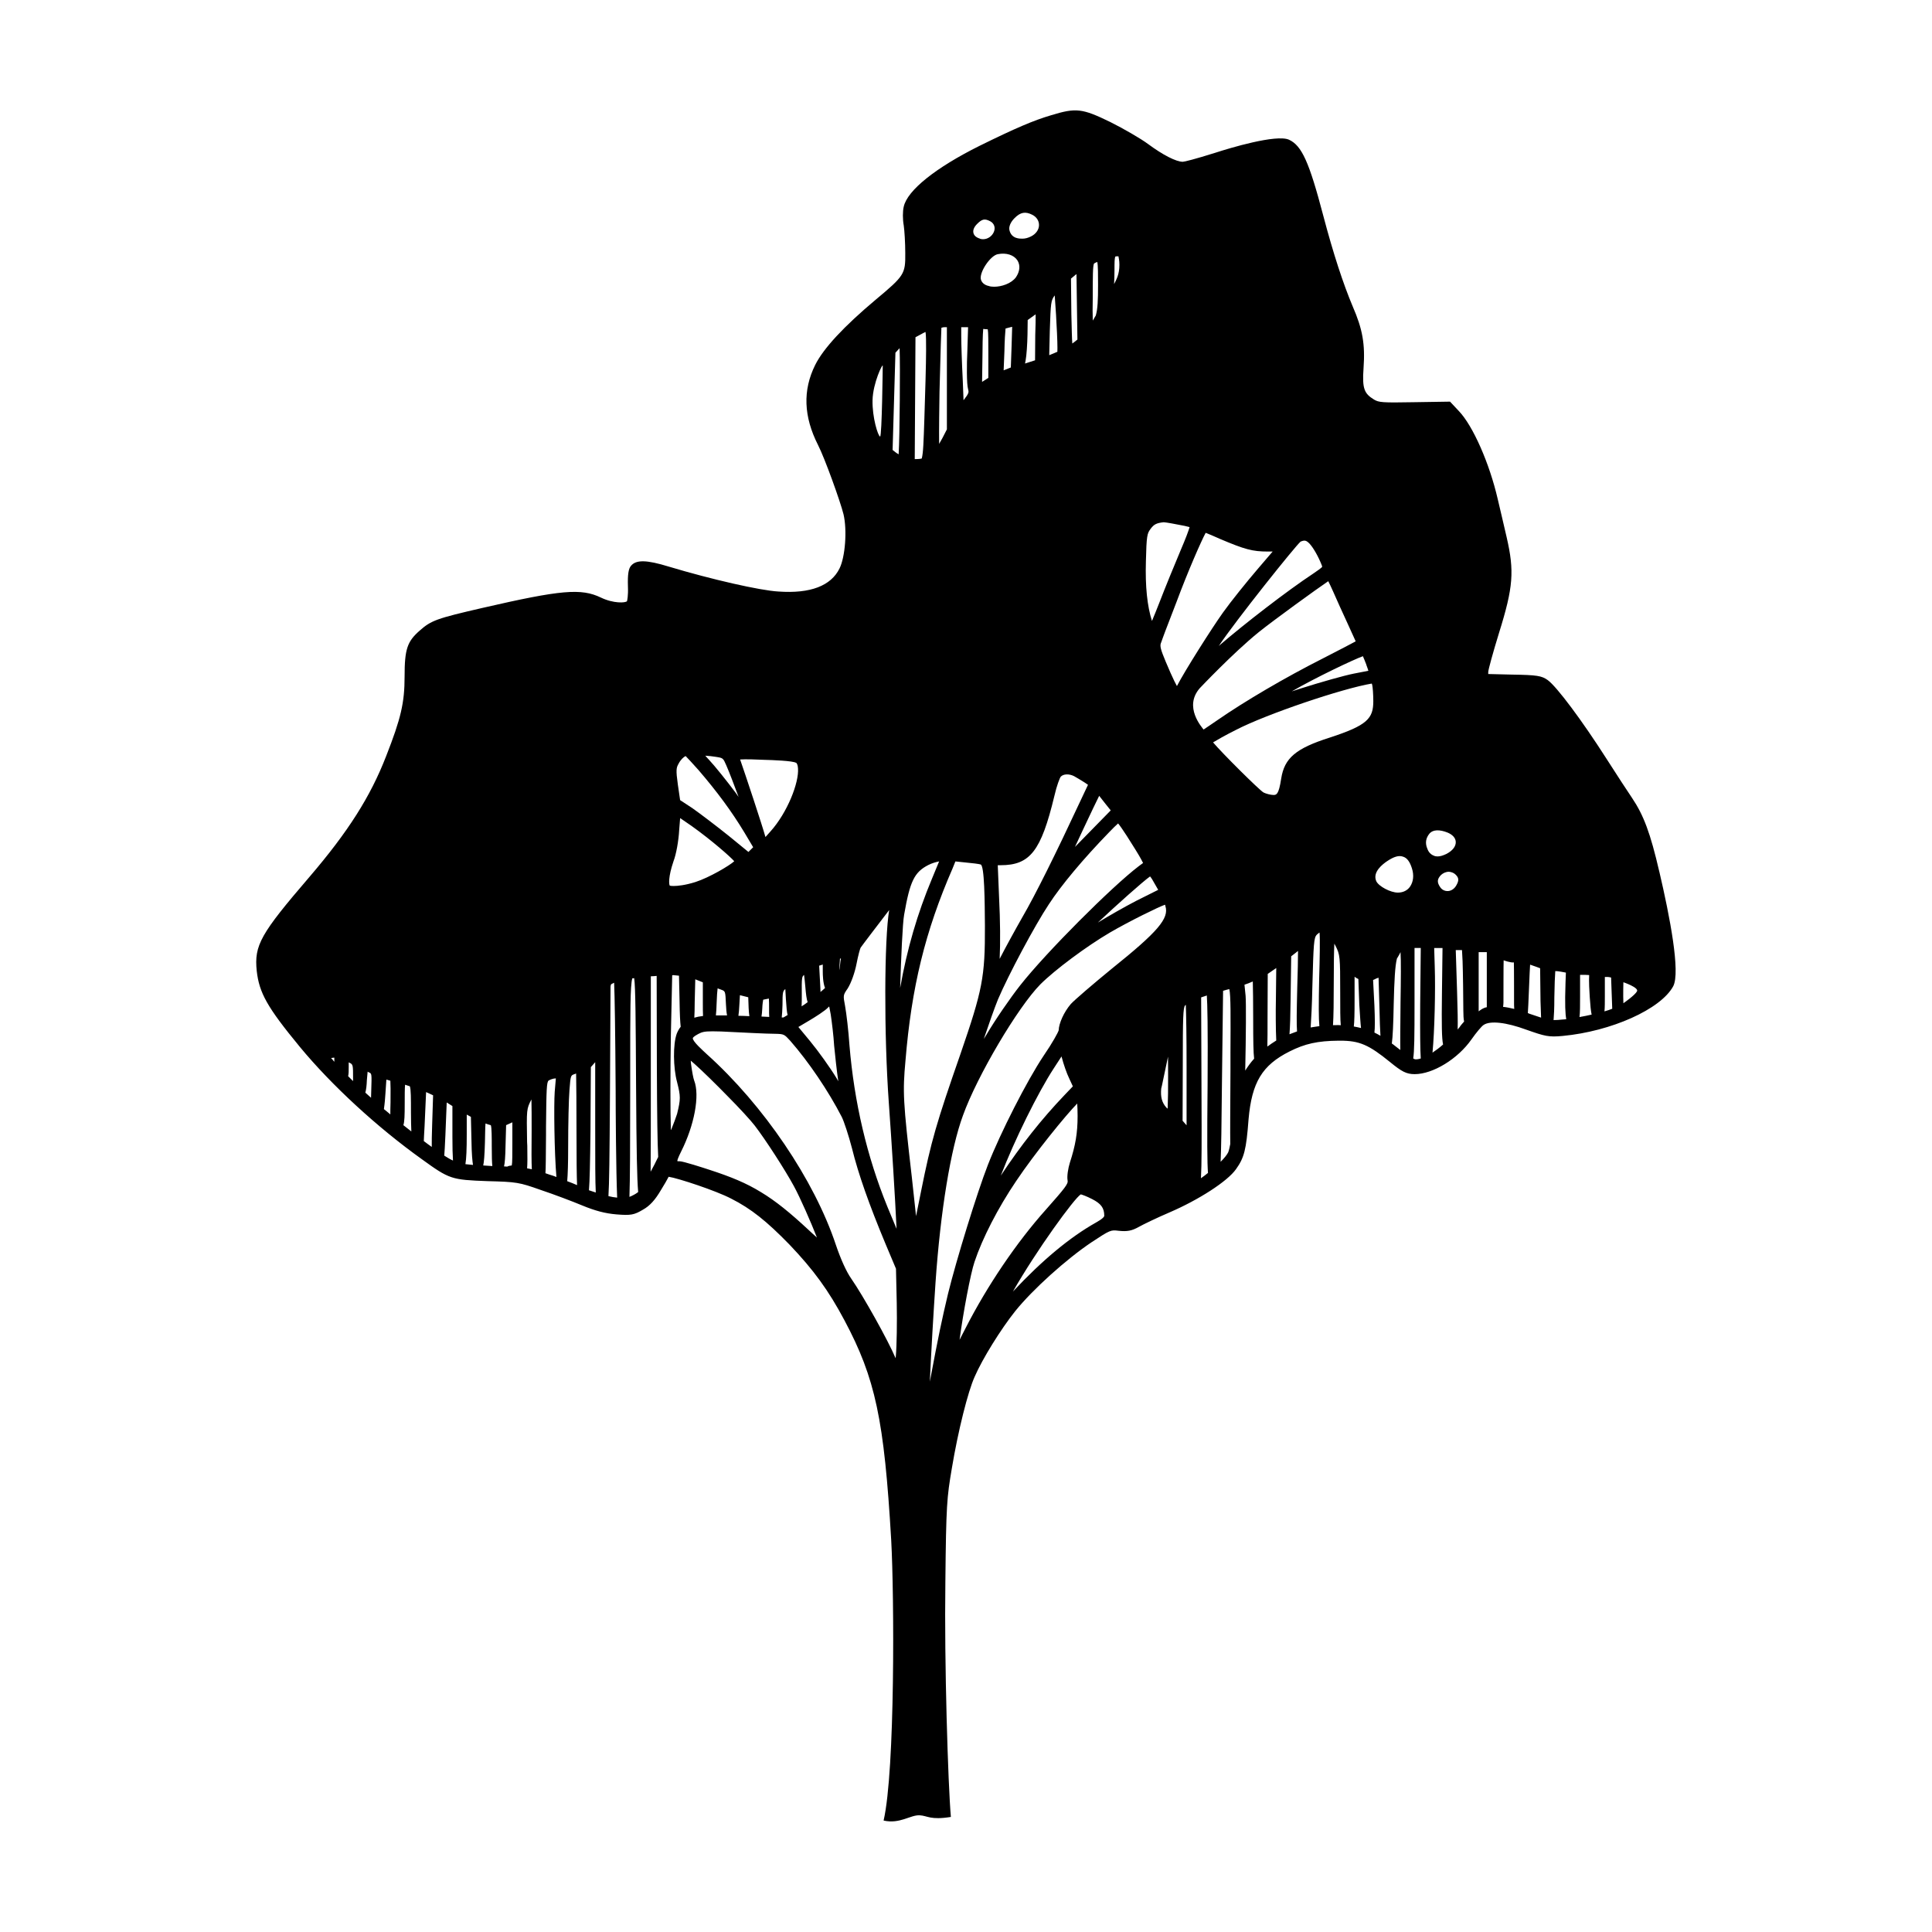 <?xml version="1.0" encoding="UTF-8"?>
<!-- Uploaded to: SVG Repo, www.svgrepo.com, Generator: SVG Repo Mixer Tools -->
<svg fill="#000000" width="800px" height="800px" version="1.1" viewBox="144 144 512 512" xmlns="http://www.w3.org/2000/svg">
 <path d="m232.6 425.39c-0.301-0.352-0.551-0.699-0.852-1.004l0.75-0.102h0.102zm4.965 5.113-1.305-1.305c0.152-0.598 0.152-1.406 0.152-2.41v-1.254l0.102 0.051c1.055 0.504 1.055 0.504 1.055 4.312zm4.816 2.66c0 0.648-0.051 1.254-0.051 1.754-0.5-0.453-1.004-0.902-1.508-1.355 0.203-0.75 0.352-1.855 0.402-3.309 0.102-1.004 0.152-1.754 0.203-2.258 0.102 0.051 0.203 0.152 0.352 0.203 0.75 0.297 0.75 0.297 0.602 4.965zm5.113 2.957c-0.051 1.406-0.051 2.41-0.051 3.211-0.551-0.453-1.102-0.953-1.703-1.406 0.203-1.355 0.352-3.16 0.402-4.109l0.25-3.707 0.203 0.051c0.301 0.102 0.598 0.152 0.852 0.25 0.047 0.848 0.098 2.805 0.047 5.711zm3.406 6.066c0.301-0.953 0.352-2.559 0.352-5.762 0-1.805 0-4.211 0.102-4.961 0.301 0.102 0.598 0.203 0.902 0.301l0.352 0.102c0.301 0.801 0.301 3.109 0.301 7.019 0 2.055 0.051 3.656 0.102 4.961-0.703-0.559-1.406-1.113-2.109-1.66zm7.621 0c-0.102 2.606-0.102 4.465-0.102 5.762-0.699-0.5-1.406-1.004-2.106-1.551 0-0.699 0.102-1.855 0.203-3.961l0.402-9.023c0.648 0.301 1.254 0.551 1.855 0.852zm3.211 8.07c0.102-0.902 0.152-2.457 0.301-5.367l0.352-8.723 1.508 0.953v8.121c0 2.754 0.051 4.863 0.152 6.316-0.711-0.297-1.41-0.746-2.312-1.301zm5.609 2.258c0.25-1.5 0.352-3.859 0.352-8.02v-5.113c0.203 0.102 0.453 0.25 0.648 0.352l0.453 0.25 0.152 6.418c0.051 3.562 0.25 5.367 0.402 6.316-0.75-0.055-1.402-0.152-2.008-0.203zm4.719 0.348c0.203-0.902 0.352-2.606 0.453-6.117 0.051-1.652 0.051-4.012 0.152-5.012 0.402 0.152 0.953 0.352 1.406 0.453 0.25 0.551 0.25 3.559 0.25 5.566 0 2.707 0.051 4.312 0.152 5.266-0.863-0.059-1.664-0.105-2.414-0.156zm7.719-6.016c0 3.008 0 5.367-0.152 6.016-0.453 0.051-0.852 0.102-1.203 0.301-0.25 0-0.551-0.051-0.852-0.051 0.203-0.852 0.352-2.457 0.402-5.566l0.152-5.367 1.652-0.75zm3.906 6.769c0.102-1.203 0.102-3.008 0.051-5.965l-0.051-1.004c-0.152-8.723-0.152-8.77 1.152-11.281 0.051 1.953 0.051 4.762 0.051 8.473-0.051 4.914-0.051 8.121 0.051 10.027-0.402-0.098-0.801-0.148-1.254-0.25zm6.016 1.703c-0.402-0.152-0.801-0.301-1.152-0.402 0.102-1.457 0.102-4.312 0.152-10.227v-2.156c0.102-9.824 0.152-11.777 0.699-12.184 0.402-0.25 1.254-0.551 1.754-0.551h0.152l-0.301 3.559c-0.25 3.359-0.102 16.242 0.453 22.562-0.602-0.25-1.203-0.449-1.758-0.602zm4.617 1.703c0.152-1.805 0.25-4.711 0.25-8.973 0-6.066 0.152-12.883 0.352-15.242 0.301-3.809 0.301-3.809 1.355-4.16 0.102-0.051 0.25-0.102 0.402-0.152 0.051 2.508 0.102 8.375 0.102 15.891 0 7.07 0.051 11.18 0.152 13.688-0.762-0.344-1.66-0.699-2.613-1.051zm5.762 2.41c0.203-2.457 0.301-7.219 0.402-15.594l0.102-17.043 1.152-1.305v17.496c0 9.023 0 14.137 0.152 17.043-0.602-0.195-1.203-0.398-1.809-0.598zm5.164 1.555c0.203-3.16 0.301-9.926 0.402-27.074l0.152-28.477c0.051-0.352 0.102-0.5 0.102-0.5l0.152-0.152c0.203-0.102 0.453-0.25 0.699-0.352 0.152 3.512 0.301 12.535 0.402 28.527 0 5.062 0.102 21.66 0.402 28.426-0.703-0.051-1.504-0.203-2.312-0.398zm7.773-1.004c-0.504 0.398-1.406 0.902-2.207 1.203 0.152-4.363 0.203-13.586 0.203-28.227v-5.164c0-15.594 0-22.562 0.551-24.516 0.152 0 0.352-0.051 0.504-0.051 0.352 2.457 0.402 11.18 0.5 28.676 0.102 17.246 0.25 24.465 0.551 27.977-0.051 0.055-0.051 0.102-0.102 0.102zm3.406-5.465c0.051-5.062 0.051-12.535 0.051-22.711v-29.078c0.5 0 1.004-0.051 1.551-0.102l0.051 24.012c0.051 12.688 0.152 20.504 0.352 23.965-0.648 1.406-1.348 2.711-2.004 3.914zm189.66-134.41v0.051c0.25 0.648 0.402 1.152 0.555 1.605-0.852 0.152-2.258 0.453-3.859 0.75-2.559 0.504-8.77 2.258-14.137 3.961-0.801 0.25-1.602 0.504-2.309 0.75 6.316-3.656 16.242-8.375 18.852-9.324 0.199 0.504 0.551 1.254 0.898 2.207zm-17.398-32.586c0.402-0.152 0.699-0.25 1.004-0.25 0.301 0 0.699 0.102 1.355 0.801 1.055 1.152 2.359 3.461 3.258 5.762 0 0.152 0.102 0.301 0.102 0.352-0.102 0.25-1.457 1.203-2.359 1.805-6.918 4.566-18.199 13.285-25.07 19.199 0.051-0.051 0.102-0.152 0.152-0.203 4.465-6.66 20.16-26.312 21.559-27.465zm-41.008 5.262c0.152-6.867 0.352-7.422 1.203-8.574 0.902-1.254 1.602-1.602 3.461-1.805 0.203 0 0.953 0.051 3.961 0.648 1.254 0.203 2.309 0.453 2.957 0.648-0.301 1.004-1.055 3.059-2.309 5.965-1.652 3.91-4.262 10.277-5.762 14.188-0.699 1.805-1.406 3.512-1.906 4.711-1.254-3.949-1.801-9.113-1.605-15.781zm3.258 87.035-5.914 2.957c-3.16 1.652-7.219 3.961-10.078 5.719 5.012-4.711 11.93-10.879 13.84-12.234 0.301 0.352 0.699 0.953 1.203 1.906zm-11.582-164.19c0-2.004 0-3.309 0.25-3.656 0.051-0.051 0.75-0.051 0.801-0.051 0.051 0.504 0.25 1.004 0.25 2.258 0 2.559-0.801 3.91-1.406 5.113 0.062-1.207 0.105-2.512 0.105-3.664zm0.957 146.59c0.504 0.598 1.305 1.754 2.309 3.309 1.602 2.508 3.258 5.164 3.758 6.117l0.551 1.055-1.152 0.852c-7.117 5.414-24.465 22.762-31.383 31.535-2.656 3.359-6.715 9.273-9.074 13.285-0.203 0.301-0.402 0.648-0.598 0.953 1.305-3.859 2.856-8.273 3.758-10.48 2.805-6.57 9.73-19.555 13.488-25.215 3.258-5.012 9.074-11.98 15.941-19.051 0.945-1.004 1.848-1.863 2.402-2.359zm-34.395-118.07-1.652 1.055 0.102-6.867c0-1.953 0.051-5.715 0.203-7.168 0.402 0.051 0.852 0.102 1.203 0.102 0.152 0.75 0.152 3.512 0.152 6.168l-0.004 6.711zm31.035 112.86 1.406 1.754-9.477 9.68 2.106-4.516c2.207-4.66 3.613-7.668 4.312-9.023 0.449 0.555 1.047 1.305 1.652 2.106zm-3.359-134.01c0-5.566 0-8.625 0.352-9.176 0.25-0.152 0.551-0.301 0.852-0.402 0.203 0.953 0.203 3.559 0.203 6.066 0 4.062-0.102 6.418-0.598 8.121-0.25 0.453-0.551 0.902-0.801 1.355-0.059-1.602-0.059-3.707-0.008-5.965zm-4.312-6.367 0.25 17.348c-0.402 0.352-0.852 0.699-1.355 1.055-0.102-1.305-0.152-3.707-0.25-7.723l-0.102-9.477zm-0.652 133.05c0.551 0.301 1.805 1.055 2.754 1.652l0.953 0.648-2.055 4.363c-6.519 13.984-11.93 24.867-15.289 30.633-2.004 3.512-4.66 8.375-6.066 11.129 0.203-4.16 0.152-10.125-0.152-16.191l-0.352-8.625h0.75c7.82 0 10.727-3.758 14.238-18.297 0.648-2.856 1.457-4.863 1.703-5.164 0.711-0.75 2.211-0.801 3.516-0.148zm-18.648-107.54 0.203-5.012c0.051-2.856 0.203-5.113 0.301-6.066 0.453-0.152 1.152-0.301 1.754-0.453-0.051 1.152-0.102 3.008-0.152 5.062l-0.203 5.715zm5.668-1.805c0.051-0.301 0.102-0.598 0.152-0.801 0.25-1.305 0.453-4.363 0.5-6.867l0.051-3.859 2.106-1.508c0 1.254 0 3.059-0.102 5.465l-0.051 6.715c-0.855 0.254-1.707 0.555-2.656 0.855zm6.562-8.625c0.25-7.621 0.301-8.07 1.305-9.426 0.102 1.203 0.203 2.957 0.352 5.164l0.102 2.004c0.25 4.109 0.301 6.816 0.25 7.769-0.648 0.301-1.406 0.598-2.156 0.902zm-9.324-29.926c1.551-1.551 2.856-1.805 4.711-0.852 1.152 0.598 1.754 1.602 1.754 2.707 0 1.203-0.801 2.359-2.106 3.008-0.801 0.402-1.551 0.598-2.258 0.598-0.648 0-2.906 0.102-3.461-2.207-0.242-0.902 0.254-2.156 1.359-3.254zm0.754 11.23c0.801 1.305 0.648 2.906-0.402 4.465-1.254 1.703-3.859 2.508-5.762 2.508-0.551 0-1.055-0.051-1.457-0.203-1.203-0.25-1.953-1.004-2.106-1.906-0.25-2.004 2.606-6.168 4.516-6.519 2.25-0.449 4.262 0.199 5.211 1.656zm-10.68-9.68c1.305-1.305 2.004-1.457 3.461-0.699 1.055 0.551 1.457 1.703 0.953 2.856-0.5 1.152-1.652 1.906-2.856 1.906-0.352 0-0.648-0.051-0.953-0.203-0.902-0.301-1.457-0.801-1.602-1.508-0.156-0.746 0.195-1.551 0.996-2.352zm-4.211 27.375h1.805l-0.203 6.672c-0.152 2.805-0.203 8.422 0.203 9.73 0.203 0.801 0.301 1.055-1.203 2.957l-0.203-5.266c-0.25-4.762-0.402-9.926-0.402-11.684l-0.004-2.41zm-5.766 17.242c0.301-12.234 0.453-15.992 0.504-17.094 0.203-0.051 0.5-0.152 0.902-0.152h0.551v27.074l-0.152 0.301c-0.75 1.508-1.355 2.656-1.906 3.562-0.047-3.711 0.051-10.48 0.102-13.691zm-6.367-14.582 1.406-0.75c0.352-0.203 0.902-0.5 1.254-0.648 0.152 0.801 0.152 2.957 0.152 4.863v0.051c0 3.41-0.25 11.684-0.453 17.945-0.203 6.168-0.301 9.273-0.699 10.68-0.152 0.051-0.352 0.051-0.551 0.102-0.402 0.051-0.852 0.051-1.305 0.051zm-8.676 7.566s-0.203 18.75-0.699 18.75c-0.555-0.102-2.106-5.062-2.004-9.629 0.098-4.559 2.754-9.973 2.703-9.121zm-9.273 164.99c0.902-1.457 1.855-4.109 2.309-6.418 0.453-2.359 0.953-4.109 1.102-4.363 0.25-0.402 4.609-6.117 7.57-9.977-1.305 7.723-1.406 32.738-0.102 51.035 0.75 10.379 1.703 25.668 2.055 33.438-0.648-1.559-1.457-3.512-2.457-5.914-5.367-13.184-8.77-27.574-10.027-42.762-0.25-3.758-0.801-8.375-1.152-10.328-0.547-2.906-0.547-2.906 0.703-4.711zm-2.059-7.871 0.25-0.051c-0.051 0.301-0.102 0.598-0.152 0.953v0.051c-0.102 0.902-0.152 1.559-0.301 2.106zm-4.559 1.559v1.855c0 0.902 0.051 3.008 0.598 4.363-0.352 0.301-0.75 0.699-1.203 1.055 0-0.598-0.051-1.355-0.102-2.359l-0.25-4.613zm-4.961 2.754c0.102 0.801 0.25 1.953 0.352 3.309 0.152 1.754 0.301 3.059 0.598 3.91-0.598 0.453-1.102 0.801-1.602 1.102 0.051-0.801 0.051-1.805 0.051-2.906-0.055-4.863 0.047-4.965 0.602-5.414zm1.301 12.133c1.457-0.852 4.414-2.707 5.164-3.606 0.051-0.051 0.102-0.102 0.203-0.152 0.102 0.551 0.25 1.254 0.402 2.106 0.301 2.004 0.75 5.668 0.902 8.273 0.25 2.555 0.699 6.766 1.102 9.426-0.152-0.25-0.301-0.5-0.453-0.801-1.703-2.805-4.863-7.219-7.019-9.824l-3.109-3.758zm-11.883-69.137c2.106 0.051 7.668 0.25 8.473 0.801h0.051c0.102 0.102 0.402 0.453 0.453 1.457 0.301 3.758-2.805 11.734-7.32 16.746l-1.305 1.457c-0.801-2.957-5.414-16.848-6.715-20.555 1.402-0.102 4.309-0.008 6.363 0.094zm6.219 67.629-1.102 0.648h-0.453c0.102-0.801 0.152-1.855 0.203-3.309 0-3.359 0.102-3.707 0.75-4.211l0.152 2.656c0.145 2.16 0.246 3.414 0.449 4.215zm-4.863 0.504-2.055-0.102c0.102-0.555 0.152-1.254 0.203-2.055 0.051-1.406 0.203-2.106 0.25-2.41 0.453-0.102 1.004-0.203 1.508-0.301 0.051 0.648 0.051 1.754 0.051 2.559-0.008 1.004-0.008 1.758 0.043 2.309zm-14.238-68.934c2.004 0.301 2.004 0.301 2.856 2.258 0.852 1.953 2.156 5.414 3.258 8.375-0.203-0.301-0.453-0.648-0.699-1.004-2.359-3.16-5.566-7.168-7.168-8.871-0.301-0.301-0.648-0.699-0.953-1.055 0.898 0.043 2.106 0.195 2.707 0.297zm-9.828 1.902c0.551-1.102 1.355-1.855 1.906-2.106 0.551 0.551 1.754 1.855 3.41 3.707 4.914 5.715 8.77 10.926 12.133 16.496l2.359 3.961-1.254 1.254-5.215-4.262c-3.309-2.656-7.672-5.965-9.68-7.371l-3.211-2.106-0.598-4.109c-0.551-3.906-0.398-4.461 0.148-5.465zm18.801 66.832c-1.055-0.051-2.004-0.102-2.906-0.102 0.102-0.75 0.203-1.652 0.25-2.856l0.152-2.606 2.207 0.555 0.102 2.856c0.047 0.848 0.098 1.551 0.195 2.152zm-20.105-41.062c0.699-1.805 1.355-5.367 1.508-8.324 0.102-1.254 0.203-2.309 0.25-3.109 0.801 0.551 1.855 1.254 3.059 2.106 5.266 3.758 10.227 8.121 11.281 9.324-1.152 1.102-6.57 4.312-10.277 5.512-2.707 0.852-4.711 1.055-5.812 1.055-0.551 0-0.902-0.051-1.004-0.102-0.203-0.344-0.453-2.195 0.996-6.461zm14.191 40.859h-2.957c0.102-0.852 0.152-2.004 0.203-3.461 0.051-1.652 0.152-2.957 0.25-3.707 0.25 0.102 0.598 0.203 0.953 0.352 1.102 0.402 1.102 0.402 1.254 3.809 0.047 1.254 0.148 2.258 0.297 3.008zm-6.367 0.152c-0.902 0.102-1.652 0.25-2.309 0.453 0.051-1.004 0.102-2.258 0.102-4.109l0.152-6.066 2.004 0.801v5.012c0 1.805 0 3.059 0.051 3.91zm-8.473 30.234c-0.051-0.102-0.051-0.152-0.051-0.203-0.152-4.262-0.152-15.391 0-24.867l0.352-15.941 0.25-0.051 1.551 0.152 0.152 6.816c0.051 3.461 0.152 5.465 0.301 6.723-0.453 0.551-0.801 1.203-1.055 1.855-1.004 2.805-0.953 8.973 0.102 12.836 0.953 3.758 0.953 4.465 0 8.375-0.297 0.941-0.852 2.445-1.602 4.305zm36.449 26.469c-4.961-4.613-8.723-7.672-12.637-10.027-3.91-2.41-7.969-4.062-13.488-5.863-1.805-0.598-7.117-2.309-8.02-2.309-0.352 0-0.551 0-0.648-0.051 0-0.25 0.203-0.902 1.004-2.508 3.512-6.969 5.012-14.887 3.461-18.852-0.203-0.5-0.551-2.258-0.852-4.559l-0.051-0.699 1.152 1.004c1.754 1.551 5.715 5.414 8.676 8.473 2.906 2.906 6.168 6.469 7.117 7.723 2.856 3.707 8.07 11.777 10.379 16.043 1.652 3.008 4.566 9.672 6.117 13.637-0.711-0.609-1.461-1.312-2.211-2.012zm23.109 33.539-0.051 0.453c-1.953-4.664-8.625-16.594-11.734-21.055-1.305-1.855-2.805-5.164-4.109-9.023-5.715-17.145-19.148-37-34.242-50.539-0.902-0.852-3.758-3.359-3.656-4.211 0.051-0.152 0.25-0.453 1.457-1.102 0.953-0.5 1.551-0.699 3.809-0.699 1.203 0 2.906 0.051 5.516 0.203 2.055 0.102 8.871 0.453 10.977 0.453 2.41 0.051 2.457 0.102 4.062 1.855 4.914 5.613 10.125 13.336 13.637 20.152 0.598 1.152 1.855 5.012 2.707 8.273 1.703 6.918 4.566 14.988 8.871 25.316l2.805 6.664 0.203 9.125c0.102 4.906 0.004 11.379-0.25 14.133zm1.055-253.28c-0.051 6.57-0.152 11.633-0.301 14.188-0.551-0.301-1.055-0.699-1.602-1.152l0.75-25.77 1.102-1.203c0.102 2.707 0.102 7.824 0.051 13.938zm1.152 136.21c1.551-8.922 2.707-11.281 6.418-13.184 1.004-0.504 2.055-0.801 2.856-0.953-0.453 1.102-1.152 2.754-1.906 4.613-3.859 9.227-6.57 18.5-8.422 28.93 0.254-8.125 0.652-17.25 1.055-19.406zm4.465 73.402c-0.352 1.754-0.852 4.211-1.305 6.469-0.301-2.805-0.699-6.469-1.102-10.176-2.359-20.402-2.457-22.711-1.703-30.984 1.602-19.504 5.215-34.293 12.484-50.984l0.75-1.855 2.41 0.25c2.156 0.203 3.758 0.402 4.262 0.551 1.055 0.203 1.102 9.875 1.152 16.293 0.051 13.539-0.648 16.992-6.469 33.891-6.371 18.293-7.777 23.059-10.48 36.547zm11.828 36.141-1.602 3.109c0.953-7.168 2.906-17.547 3.961-20.656 2.106-6.316 6.219-14.289 11.027-21.406 5.012-7.473 13.184-17.496 16.191-20.555 0.051 0.852 0.102 1.953 0.102 3.309 0 4.516-0.555 7.769-2.055 12.383-0.453 1.457-0.801 3.559-0.598 4.66v0.051c0.203 0.852-0.648 1.953-5.715 7.672-7.773 8.68-15.547 20.156-21.312 31.434zm9.324-40.402c3.606-9.375 9.875-22.059 14.035-28.426l2.055-3.16 0.102 0.352c0.402 1.559 1.254 4.109 2.004 5.617l0.902 1.953-2.207 2.309c-6.113 6.41-11.523 13.234-16.891 21.355zm25.219 12.434c-6.867 3.859-14.238 9.977-22.012 18.297 6.266-10.977 16.293-24.766 17.996-25.77 0.402 0.102 1.551 0.504 3.008 1.254 2.359 1.203 3.211 2.359 3.211 4.414 0.004 0.246-0.402 0.801-2.203 1.805zm4.211-67.285c-4.914 4.012-9.926 8.324-10.879 9.375-1.805 2.106-3.16 5.113-3.211 6.969-0.152 0.551-1.602 3.258-4.012 6.766-4.414 6.613-11.43 20.402-14.742 28.879-2.856 7.32-8.375 25.215-10.578 34.195-1.652 7.019-2.41 10.48-4.812 23.262 0.352-7.82 0.953-17.996 1.508-26.27 1.305-18.898 4.012-35.441 7.269-44.27 3.758-10.48 14.539-28.676 20.504-34.742 3.859-3.859 12.281-10.125 18.449-13.738 5.164-3.008 12.934-6.816 14.59-7.371 0.051 0.102 0.102 0.203 0.102 0.352 1.051 3.258-2.004 6.82-14.188 16.594zm14.891 33.039-0.102 4.062-0.352-0.301c-1.203-1.355-1.551-2.856-1.355-5.012l0.203-0.852c0.453-2.106 1.102-5.215 1.602-7.621 0.055 3.211 0.004 7.019 0.004 9.723zm0.652-111.45c-2.055-4.711-2.656-6.266-2.656-7.219 0-0.402 0.102-0.648 0.25-1.004 0.102-0.352 0.5-1.355 1.004-2.754 0.75-2.004 1.855-4.863 3.008-7.82 3.059-8.223 6.57-16.191 7.719-18.297 0.75 0.301 2.004 0.801 3.656 1.551l0.102 0.051c6.621 2.805 8.625 3.359 12.734 3.359h1.254l-3.91 4.566c-3.008 3.512-7.168 8.676-9.273 11.633-2.906 4.062-10.125 15.441-12.184 19.453-0.398-0.715-0.953-1.816-1.703-3.519zm4.262 119.92-1.055-1.203 0.051-15.141c0-12.184 0.102-14.836 0.598-15.391l0.152-0.152 0.051-0.051c0.102 2.606 0.203 8.324 0.203 16.445zm3.481-115.82s8.902-9.422 15.668-14.887c4.062-3.258 15.289-11.383 18.398-13.488 0.301 0.598 0.75 1.508 1.254 2.656 0.902 2.055 2.656 5.965 4.012 8.871l2.004 4.414c-1.203 0.648-3.961 2.106-8.574 4.465-10.027 5.062-20.809 11.383-28.18 16.496-1.508 1.055-2.805 1.906-3.562 2.41-0.391-0.555-5.332-5.973-1.02-10.938zm0.328 129.85c0.203-3.559 0.203-9.926 0.152-21.305l-0.102-26.621c0.453-0.152 0.953-0.301 1.508-0.504 0.152 2.207 0.301 8.07 0.203 23.461-0.152 15.289-0.102 21.059 0.102 23.562-0.609 0.504-1.215 0.957-1.863 1.406zm7.82-33.09v4.465c-0.051 10.125-0.102 16.191-0.051 19.555-0.301 1.602-0.5 2.106-0.551 2.207-0.352 0.699-1.055 1.559-2.004 2.508 0.152-3.41 0.25-9.273 0.352-20.953l0.301-24.363c0.551-0.152 1.102-0.352 1.652-0.453 0.398 1.594 0.352 7.664 0.301 17.035zm3.914 4.562c0.203-9.273 0.25-17.852 0.102-19.805l-0.301-2.957c0.648-0.203 1.406-0.5 2.207-0.852 0.051 1.906 0.102 5.465 0.102 10.078 0 5.715 0.051 8.723 0.25 10.379-0.91 1-1.66 2.055-2.359 3.156zm8.223-7.969c-0.801 0.5-1.551 1.004-2.359 1.602 0.051-1.805 0.051-4.262 0.051-7.621l0.051-11.633 2.258-1.559-0.102 8.922c-0.051 1.766-0.051 7.578 0.102 10.289zm5.562-13.891c-0.152 6.367-0.203 9.629-0.051 11.48-0.648 0.25-1.355 0.5-2.004 0.75 0.152-1.906 0.25-4.914 0.301-9.578l0.152-11.078 1.355-1.055c0.152-0.152 0.301-0.25 0.453-0.352-0.008 2.012-0.059 5.621-0.207 9.832zm5.867 10.082c-0.852 0.102-1.602 0.25-2.309 0.352 0.152-2.309 0.352-5.965 0.453-10.926 0.301-11.383 0.402-12.832 1.152-13.637 0.25-0.25 0.504-0.453 0.75-0.598 0.152 1.754 0.051 7.07-0.102 12.184-0.145 6.957-0.145 10.57 0.055 12.625zm3.609-0.254c0.152-2.309 0.203-6.168 0.203-11.43 0-4.66 0.051-8.07 0.152-10.176 0.102 0.152 0.203 0.352 0.301 0.555 1.203 2.359 1.254 2.856 1.254 12.434 0 4.465 0 7.07 0.152 8.625-0.707-0.059-1.414-0.008-2.062-0.008zm5.516 0.348c0.152-1.254 0.203-3.309 0.203-7.07v-6.117c0.301 0.25 0.648 0.453 1.004 0.605l0.25 6.816c0.203 3.059 0.301 4.914 0.453 6.168-0.66-0.148-1.262-0.301-1.91-0.402zm-6.418-76.551c-8.973 2.856-11.98 5.414-12.832 10.879-0.648 4.312-1.305 4.312-2.055 4.312-0.699 0-1.906-0.301-2.606-0.648-1.102-0.598-11.078-10.531-13.387-13.285 1.004-0.605 3.059-1.805 6.066-3.309 8.02-4.16 28.18-10.977 35.996-12.281 0 0.102 0.051 0.152 0.102 0.301 0.152 0.598 0.301 2.606 0.301 4.363-0.004 4.602-1.562 6.406-11.586 9.668zm11.879 78.16c0.152-1.203 0.152-3.41 0-7.117l-0.352-6.816c0.25-0.102 0.5-0.203 0.852-0.402l0.598-0.203 0.25 8.473c0.051 3.008 0.152 5.266 0.25 6.918-0.496-0.305-0.992-0.551-1.598-0.852zm6.918-7.82c-0.051 6.316-0.102 10.125-0.051 12.434-0.203-0.152-0.402-0.301-0.598-0.453-0.504-0.402-0.953-0.75-1.355-1.055l-0.301-0.203c0.25-1.805 0.402-5.164 0.5-10.48 0.152-6.266 0.352-10.078 0.852-12.031 0.402-0.648 0.75-1.254 0.953-1.703 0.148 2.113 0.102 7.277 0 13.492zm2.508-30.832c-0.699 1.004-1.855 1.559-3.211 1.559-1.953 0-5.062-1.652-5.715-3.008-1.102-2.457 1.754-4.566 2.856-5.316 1.805-1.203 3.109-1.605 4.211-1.203 1.055 0.301 1.805 1.305 2.359 3.059 0.605 1.852 0.402 3.606-0.5 4.91zm2.856 45.52c-0.801 0.25-1.305 0.25-1.551 0.203h-0.051c0-0.051-0.102-0.051-0.402-0.203 0.301-1.855 0.352-5.812 0.352-14.742v-14.539h1.652l-0.152 14.941c-0.047 7.871 0.004 12.133 0.152 14.34zm1.758-55.551c-0.648-1.5-0.453-2.856 0.598-4.109 0.902-1.004 2.656-1.055 4.762-0.203 1.305 0.551 2.106 1.406 2.156 2.457 0.051 1.203-0.852 2.359-2.508 3.211-0.852 0.402-1.602 0.648-2.309 0.648-0.352 0-0.699-0.051-1.004-0.203-0.742-0.293-1.348-0.848-1.695-1.801zm1.352 53.996c0.555-5.715 0.801-16.695 0.598-22.66l-0.152-5.062h2.207l-0.152 12.133c-0.102 8.223-0.051 11.828 0.301 13.438-0.945 0.848-1.898 1.551-2.801 2.152zm4.113-42.816h-0.152c-0.75 0-1.457-0.352-1.906-1.004-0.902-1.305-0.852-2.156 0.203-3.258 0.551-0.504 1.305-0.852 2.055-0.852h0.051c0.648 0.051 1.305 0.301 1.754 0.75 0.953 0.902 0.852 1.652 0.25 2.754-0.496 0.957-1.355 1.562-2.254 1.609zm3.008 36.148c-0.152 0.152-0.301 0.352-0.453 0.551 0.051-2.004 0-5.113-0.152-9.926l-0.352-11.129h1.652l0.152 2.906c0.102 2.508 0.203 10.578 0.203 13.133 0 1.203 0.051 2.156 0.203 2.906-0.449 0.504-0.902 1.008-1.254 1.559zm7.269-5.367c-1.055 0.152-2.156 1.102-2.156 1.102v-15.695h2.156v14.594zm4.312-0.094c0.051-0.352 0.102-0.75 0.102-1.152 0-0.152 0-10.926 0.051-11.18 0 0 1.906 0.699 2.707 0.551 0.051 0.453 0.051 10.68 0.051 11.078 0 0.051 0 0.598 0.051 1.254-1.059-0.254-2.012-0.457-2.961-0.551zm7.066 1.852c-0.203-0.102-0.352-0.152-0.5-0.203 0.102-0.699 0.5-12.031 0.598-12.832 0.953 0.301 2.656 0.953 2.656 0.953l0.102 8.723c0.051 1.906 0.102 3.309 0.152 4.363-0.801-0.25-1.805-0.605-3.008-1.004zm8.727 1.504c-0.902 0.102-1.652 0.152-2.41 0.152 0.102-1.203 0.203-3.008 0.203-5.965 0.051-3.309 0.152-5.863 0.25-7.019 0.352 0 0.852 0.051 1.457 0.152l1.355 0.25-0.102 2.707c-0.203 5.914-0.051 8.375 0.203 9.629-0.309 0.043-0.66 0.094-0.957 0.094zm4.461-0.652c0.152-1.203 0.152-2.957 0.152-5.414v-5.762h1.457c0.402 0 0.75 0.051 0.953 0.051-0.102 1.551 0.051 4.465 0.152 5.812 0.152 2.309 0.301 3.758 0.504 4.66-1.016 0.25-2.117 0.453-3.219 0.652zm6.617-1.504c0.102-1.055 0.102-2.41 0.102-4.16v-4.961h0.75l0.453 0.051c0.152 0.051 0.301 0.051 0.453 0.102l0.301 8.273c-0.555 0.246-1.258 0.449-2.059 0.695zm8.621-5.316c-0.551 1.055-3.606 3.16-3.606 3.16-0.102-2.207 0-5.566 0-5.566s4.16 1.41 3.606 2.406zm5.914-31.699c-2.367-10.223-4.133-14.957-7.254-19.594-0.855-1.258-3.981-5.996-6.801-10.43-6.449-10.078-13.094-18.988-15.512-20.75-1.613-1.16-2.871-1.359-9.523-1.461l-6.246-0.152v-0.555c0.051-0.707 1.211-4.988 2.871-10.379 3.777-12.086 4.082-16.32 2.016-25.285-0.402-1.715-2.168-9.371-2.367-10.125-2.168-9.422-6.551-19.441-10.328-23.371l-2.316-2.469-9.773 0.152c-8.211 0.152-9.117 0.051-10.379-0.707-2.519-1.562-3.176-2.769-2.769-8.312 0.453-6.398-0.25-10.328-2.871-16.367-2.469-5.844-5.141-13.949-7.809-24.078-3.727-14.203-5.691-18.535-9.07-20.098-3.375-1.512-15.715 2.215-19.441 3.426-5.594 1.762-8.312 2.418-8.715 2.418-1.762 0-5.289-1.812-9.168-4.684-1.965-1.461-6.5-4.082-10.027-5.844-7.457-3.629-9.07-3.828-15.664-1.812-4.637 1.359-9.473 3.426-18.988 8.113-11.637 5.793-19.141 11.789-20.098 16.117-0.301 1.211-0.301 3.375 0 4.988 0.203 1.41 0.402 4.684 0.402 7.305 0.051 5.543-0.203 5.996-7.809 12.344-8.465 7.106-13.852 12.891-16.066 17.324-3.324 6.699-3.074 13.648 0.754 21.207 1.762 3.426 5.894 14.906 6.75 18.332 1.008 4.231 0.453 11.387-1.059 14.402-2.266 4.586-7.707 6.699-16.168 6.098-4.785-0.25-17.828-3.223-29.066-6.602-5.894-1.812-8.664-1.863-10.027-0.203-0.656 0.754-0.906 2.316-0.805 5.441 0.102 2.57-0.203 3.777-0.25 3.93-0.402 0.453-3.527 0.656-6.902-0.957-5.238-2.519-10.531-2.066-31.332 2.719-12.238 2.82-13.648 3.324-16.723 6.047-3.273 2.871-3.981 4.887-3.981 12.141 0 6.953-0.957 11.078-4.887 21.105-4.18 10.777-10.078 20.047-20.348 32.039-12.941 15.059-14.656 18.082-13.949 24.883 0.656 5.793 2.719 9.574 11.438 20.148 8.414 10.176 20.5 21.305 32.34 29.77 7.305 5.289 7.809 5.441 17.375 5.793 7.707 0.203 8.363 0.301 14.051 2.316 3.629 1.211 8.516 3.074 10.934 4.082 3.527 1.461 6.195 2.168 9.219 2.418 3.777 0.301 4.637 0.152 7.004-1.258 1.812-1.008 3.223-2.57 4.785-5.238 0.805-1.309 1.613-2.672 2.016-3.477 2.418 0.352 12.539 3.68 16.57 5.793 5.289 2.672 9.422 5.996 15.41 12.141 6.449 6.75 10.43 12.238 14.605 20.098 8.211 15.41 10.531 26.293 12.395 58.281 0.805 14.504 1.059 61.047-2.016 74.297 4.328 0.984 7.129-1.547 9.602-1.391 2.082 0.133 2.785 1.305 8.227 0.434-0.754-8.613-1.762-40.848-1.461-62.156 0.203-20.652 0.402-22.465 1.715-30.223 1.664-9.977 4.281-20.398 6.047-24.277 2.016-4.684 6.953-12.641 10.781-17.426 4.684-5.793 13.547-13.75 20.148-18.184 5.039-3.324 5.141-3.324 7.203-3.074 2.316 0.25 3.527 0 5.34-1.008 1.059-0.605 4.785-2.418 8.211-3.879 7.707-3.324 15.312-8.211 17.578-11.438 2.168-3.023 2.719-5.141 3.324-13.199 0.855-9.824 3.629-14.355 10.832-17.98 4.082-2.066 7.457-2.82 13.043-2.871h0.402c5.09 0 7.559 1.059 13.195 5.644 3.074 2.519 4.332 3.223 6.551 3.223 4.836 0 11.438-4.031 15.059-9.219 1.309-1.863 2.719-3.527 3.223-3.828 1.715-1.16 5.945-0.707 11.285 1.258 4.988 1.762 5.945 2.016 9.672 1.664 12.844-1.211 25.941-7.055 29.266-13.148 1.977-3.688-0.895-18.543-3.668-30.383z"/>
</svg>